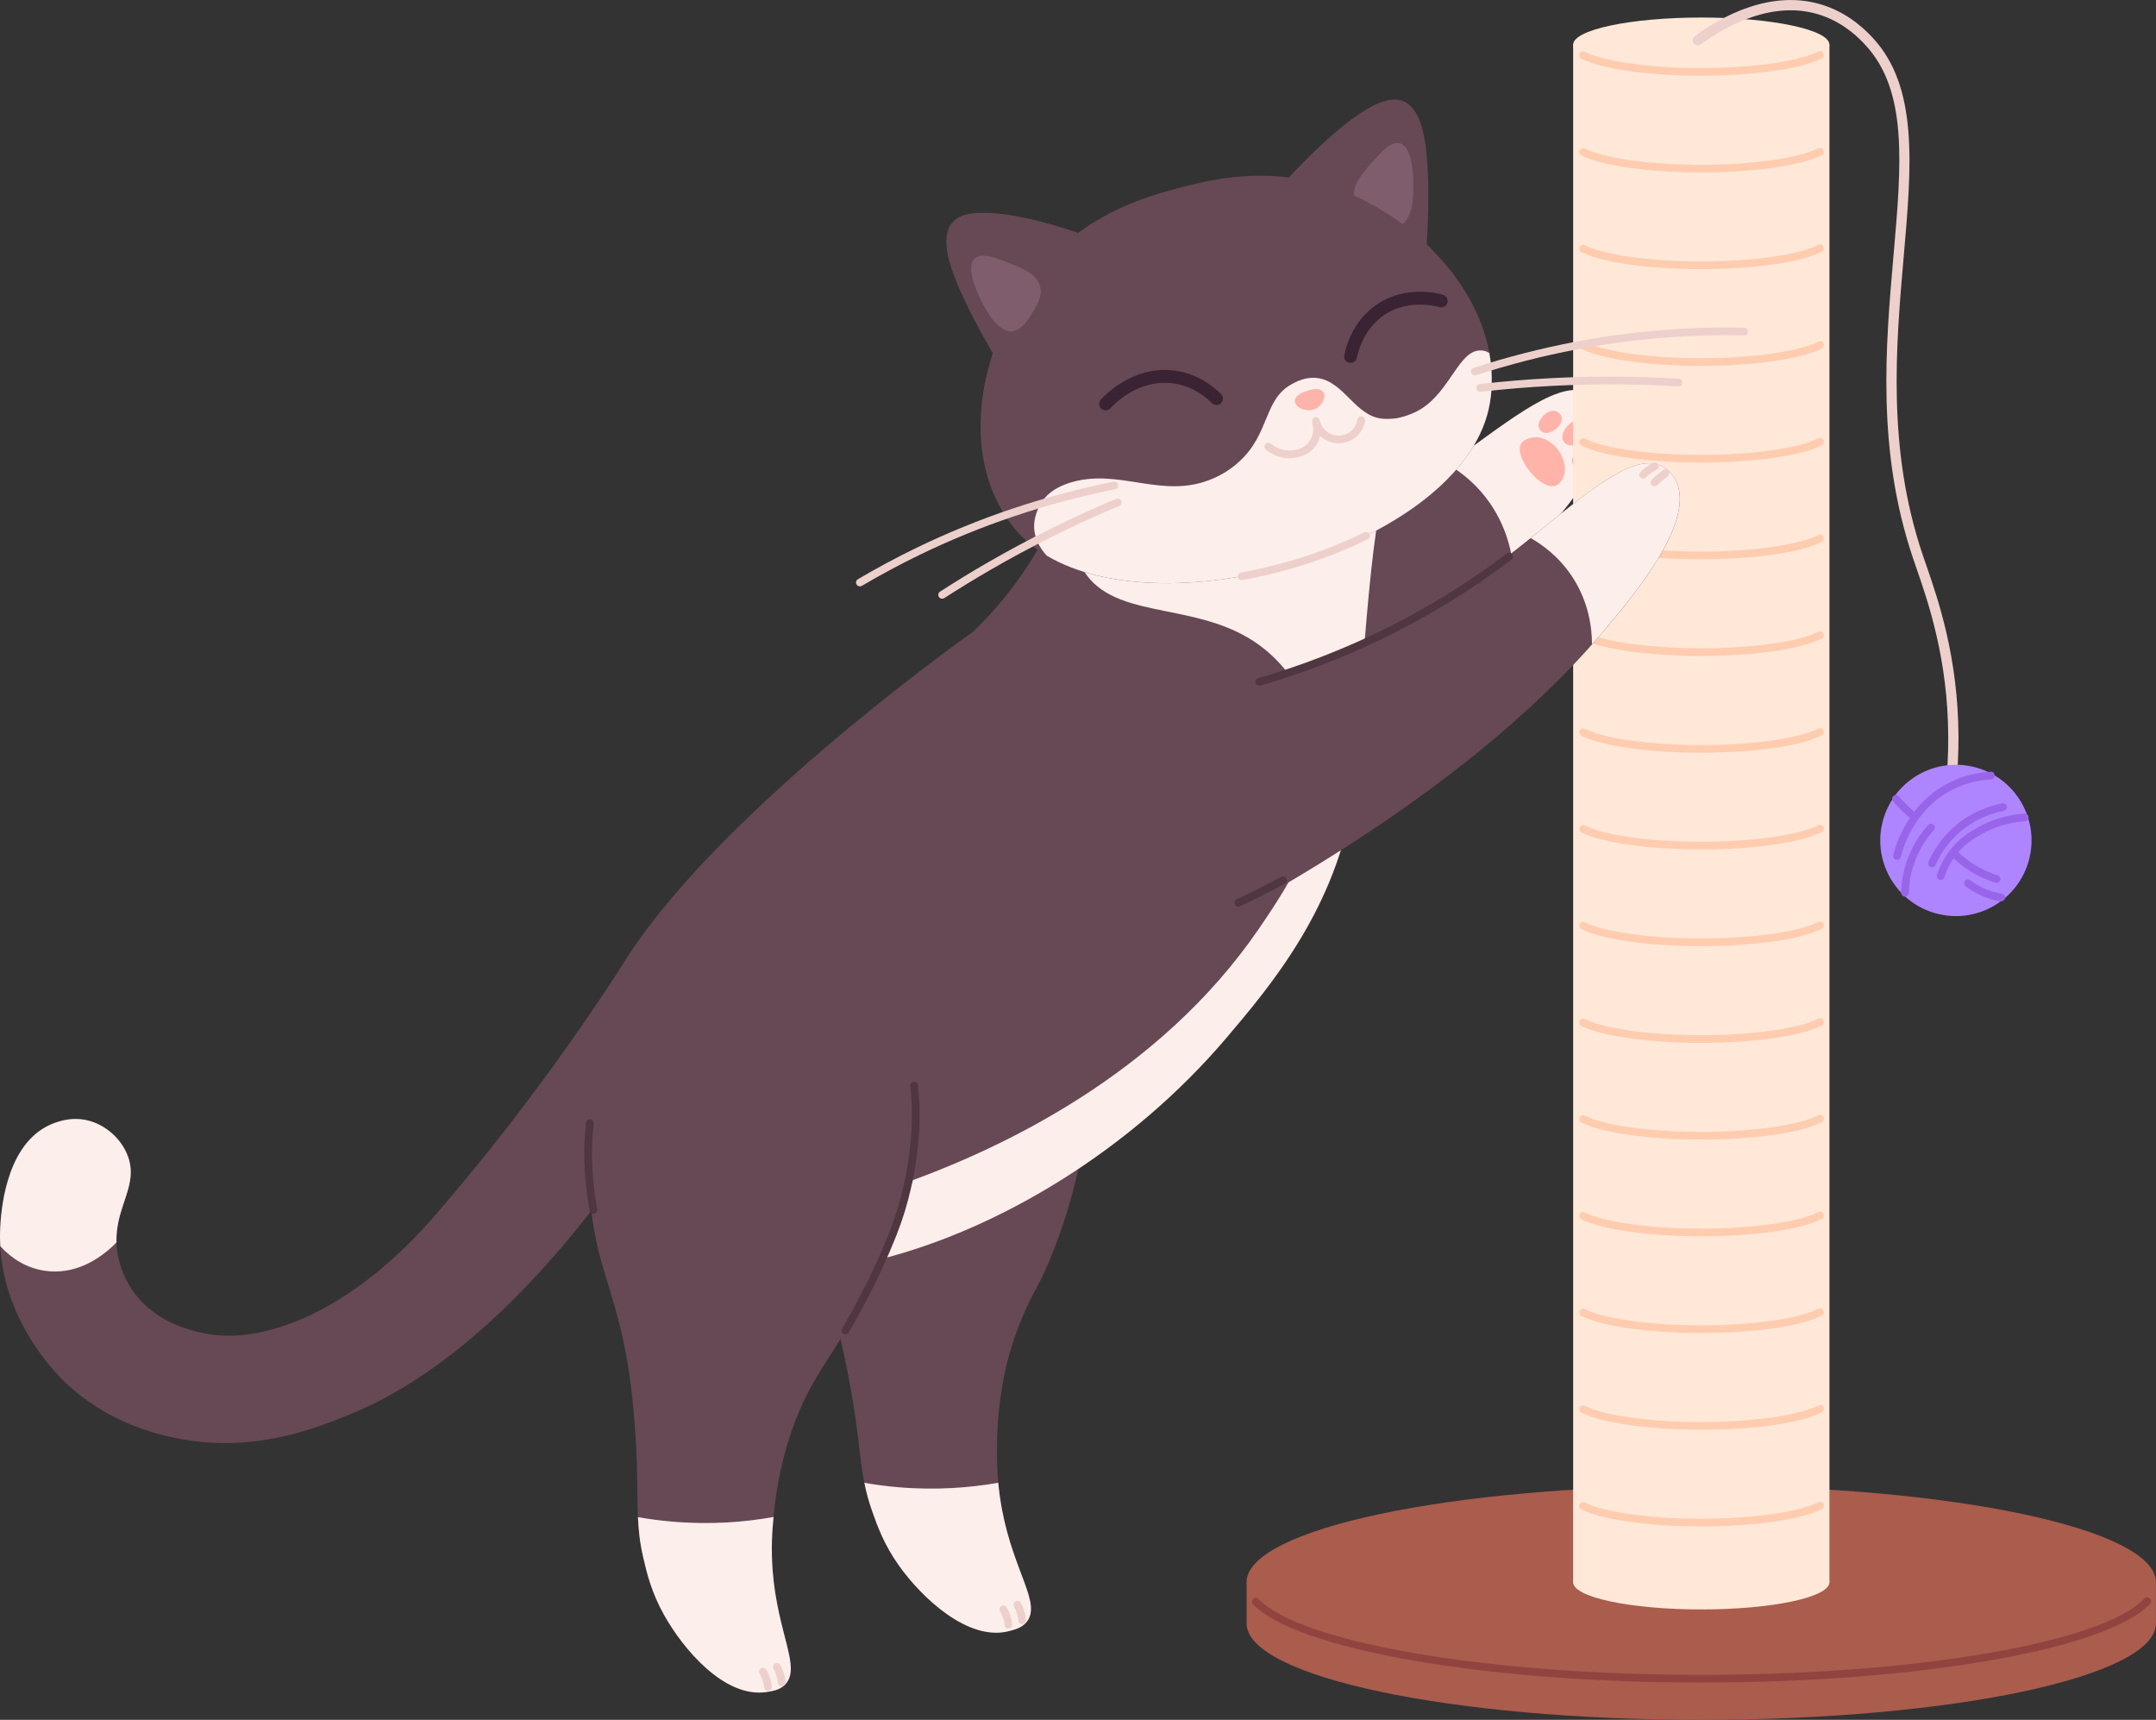 <svg xmlns="http://www.w3.org/2000/svg" id="Layer_2" data-name="Layer 2" viewBox="0 0 609.97 486.47"><rect x="0" y="0" width="609.97" height="486.47" fill="#333333" stroke="none"/><defs><style>      .cls-1 {        fill: #ffccb0;      }      .cls-2 {        fill: #91443f;      }      .cls-3 {        fill: #fceeeb;      }      .cls-4 {        fill: #4f3640;      }      .cls-5 {        fill: #ffe8d7;      }      .cls-6 {        fill: #9865ea;      }      .cls-7 {        fill: #ffb3a9;      }      .cls-8 {        fill: #af85ff;      }      .cls-9 {        fill: #edd0cc;      }      .cls-10 {        fill: #664955;      }      .cls-11 {        fill: #3a2332;      }      .cls-12 {        fill: #aa5c4d;      }      .cls-13 {        fill: #7f5d6d;      }    </style></defs><g id="_Layer_" data-name="&amp;lt;Layer&amp;gt;"><g><g><path class="cls-10" d="M339.41,164.65c24.39-6.16,42.23-15.15,54.43-22.65,25.68-15.79,45.89-36.98,56.35-30.5,1.97,1.22,2.88,2.98,3.27,3.74,5.9,11.69-13.55,32.48-22.5,42.05-13.05,13.95-40.21,39.06-93.03,66.75-12.17-1.94-22.48-9.22-25.72-19.12-4.76-14.58,5.91-34.57,27.19-40.27Z"></path><g><path class="cls-3" d="M419.1,139.19c7.05,8.15,8.58,17.08,8.99,21.11,1.02-1.05,1.99-2.06,2.88-3.01,8.95-9.57,28.39-30.36,22.5-42.05-.39-.76-1.3-2.52-3.27-3.74-8.2-5.08-22.42,6.87-40.55,19.87,2.9,1.69,6.3,4.18,9.45,7.83Z"></path><g><path class="cls-7" d="M433.41,123.77c-.47.1-2.42.49-3.14,1.88-1.9,3.67,5.49,12.95,9.66,11.79,1.22-.34,1.85-1.48,2.14-1.98,1.73-3.09-.06-7.62-2.89-9.92-.58-.47-2.91-2.36-5.77-1.78Z"></path><path class="cls-7" d="M449.59,120.94c-.2-1.01-1.12-1.85-2.07-2.09-2.62-.67-6.06,2.96-5.42,5.35.2.74.79,1.39,1.51,1.65,2.43.91,6.48-2.4,5.98-4.92Z"></path><path class="cls-7" d="M441.83,118.08c-.17-.87-.97-1.6-1.79-1.81-2.26-.58-5.24,2.56-4.68,4.63.17.64.69,1.2,1.31,1.43,2.1.78,5.6-2.07,5.17-4.25Z"></path><path class="cls-7" d="M451.44,128.44c-.11-.88-.84-1.66-1.65-1.94-2.21-.75-5.42,2.15-5.02,4.26.12.65.59,1.25,1.2,1.53,2.04.94,5.74-1.64,5.48-3.85Z"></path></g></g></g><g><g><path class="cls-12" d="M352.68,459.19c0,15.07,57.6,27.28,128.64,27.28s128.64-12.21,128.64-27.28v-11.64c0-15.07-57.6-27.28-128.64-27.28s-128.64,12.21-128.64,27.28v11.64Z"></path><path class="cls-2" d="M481.32,475.92c-61.12,0-114.45-9.3-126.81-22.12-.42-.44-.41-1.13.03-1.54.44-.42,1.13-.41,1.54.03,12,12.43,64.67,21.45,125.24,21.45s113.63-9.08,125.37-21.58c.41-.43,1.11-.46,1.54-.05.44.41.46,1.1.05,1.54-12.12,12.9-65.51,22.27-126.96,22.27Z"></path></g><g><g><rect class="cls-5" x="445.07" y="12.65" width="72.51" height="434.9"></rect><path class="cls-5" d="M517.58,12.65c0,4.25-16.23,7.69-36.26,7.69s-36.25-3.44-36.25-7.69,16.23-7.69,36.25-7.69,36.26,3.44,36.26,7.69Z"></path><path class="cls-5" d="M445.07,447.55c0-4.25,16.23-7.69,36.25-7.69s36.26,3.44,36.26,7.69-16.23,7.69-36.26,7.69-36.25-3.44-36.25-7.69Z"></path></g><g><path class="cls-1" d="M481.32,21.43c-14.76,0-28.06-1.89-33.9-4.81-.54-.27-.76-.93-.49-1.47.27-.54.93-.75,1.46-.49,5.55,2.78,18.47,4.58,32.92,4.58s27.75-1.88,33.1-4.67c.54-.28,1.19-.07,1.47.46.28.53.07,1.19-.46,1.47-5.72,2.99-19.11,4.92-34.11,4.92Z"></path><path class="cls-1" d="M481.32,48.78c-14.76,0-28.06-1.89-33.9-4.81-.54-.27-.76-.93-.49-1.46.27-.54.93-.75,1.46-.49,5.55,2.78,18.47,4.58,32.92,4.58s27.75-1.88,33.1-4.67c.54-.28,1.19-.07,1.47.46.28.53.07,1.19-.46,1.47-5.72,2.99-19.11,4.92-34.11,4.92Z"></path><path class="cls-1" d="M481.32,76.14c-14.76,0-28.06-1.89-33.9-4.81-.54-.27-.76-.93-.49-1.47.27-.54.93-.75,1.46-.49,5.55,2.78,18.47,4.58,32.92,4.58s27.75-1.88,33.1-4.67c.54-.28,1.19-.07,1.47.46.28.53.07,1.19-.46,1.47-5.72,2.99-19.11,4.92-34.11,4.92Z"></path><path class="cls-1" d="M481.32,103.5c-14.76,0-28.06-1.89-33.9-4.81-.54-.27-.76-.93-.49-1.47.27-.54.93-.75,1.46-.49,5.55,2.78,18.47,4.58,32.92,4.58s27.75-1.88,33.1-4.67c.54-.27,1.19-.07,1.47.46.28.53.07,1.19-.46,1.47-5.72,2.99-19.11,4.92-34.11,4.92Z"></path><path class="cls-1" d="M481.32,130.85c-14.76,0-28.06-1.89-33.9-4.81-.54-.27-.76-.93-.49-1.47.27-.54.93-.75,1.46-.49,5.55,2.78,18.47,4.58,32.92,4.58s27.75-1.88,33.1-4.67c.54-.28,1.19-.07,1.47.46.28.53.07,1.19-.46,1.47-5.72,2.99-19.11,4.92-34.11,4.92Z"></path><path class="cls-1" d="M481.32,158.21c-14.76,0-28.06-1.89-33.9-4.81-.54-.27-.76-.93-.49-1.47.27-.54.93-.75,1.46-.49,5.55,2.78,18.47,4.58,32.92,4.58s27.75-1.88,33.1-4.67c.54-.28,1.19-.07,1.47.46.28.53.07,1.19-.46,1.47-5.72,2.99-19.11,4.92-34.11,4.92Z"></path><path class="cls-1" d="M481.32,185.56c-14.76,0-28.06-1.89-33.9-4.81-.54-.27-.76-.93-.49-1.47.27-.54.93-.75,1.46-.49,5.55,2.78,18.47,4.58,32.92,4.58s27.75-1.88,33.1-4.67c.54-.28,1.19-.07,1.47.46.28.53.07,1.19-.46,1.47-5.72,2.99-19.11,4.92-34.11,4.92Z"></path><path class="cls-1" d="M481.32,212.92c-14.76,0-28.07-1.89-33.9-4.81-.54-.27-.76-.92-.49-1.46.27-.54.93-.76,1.46-.49,5.55,2.78,18.47,4.58,32.92,4.58s27.75-1.88,33.1-4.67c.54-.28,1.19-.07,1.47.46.28.53.07,1.19-.46,1.47-5.73,2.99-19.12,4.92-34.11,4.92Z"></path><path class="cls-1" d="M481.32,240.27c-14.76,0-28.07-1.89-33.9-4.81-.54-.27-.76-.92-.49-1.46.27-.54.93-.76,1.46-.49,5.55,2.78,18.47,4.58,32.92,4.58s27.75-1.88,33.1-4.67c.54-.28,1.19-.07,1.47.46.28.53.07,1.19-.46,1.47-5.72,2.99-19.11,4.92-34.11,4.92Z"></path><path class="cls-1" d="M481.32,267.63c-14.76,0-28.07-1.89-33.9-4.81-.54-.27-.76-.92-.49-1.46.27-.54.93-.76,1.46-.49,5.55,2.78,18.47,4.58,32.92,4.58s27.75-1.88,33.1-4.67c.54-.28,1.19-.07,1.47.46.28.53.07,1.19-.46,1.47-5.73,2.99-19.12,4.92-34.11,4.92Z"></path><path class="cls-1" d="M481.32,294.99c-14.76,0-28.07-1.89-33.9-4.81-.54-.27-.76-.92-.49-1.46.27-.54.93-.76,1.46-.49,5.55,2.78,18.47,4.58,32.92,4.58s27.75-1.88,33.1-4.67c.54-.28,1.19-.07,1.47.46.28.53.07,1.19-.46,1.47-5.72,2.99-19.11,4.92-34.11,4.92Z"></path><path class="cls-1" d="M481.32,322.34c-14.76,0-28.07-1.89-33.9-4.81-.54-.27-.76-.92-.49-1.46.27-.54.93-.76,1.46-.49,5.55,2.78,18.47,4.58,32.92,4.58s27.75-1.88,33.1-4.67c.54-.28,1.19-.07,1.47.46.28.53.07,1.19-.46,1.47-5.73,2.99-19.12,4.92-34.11,4.92Z"></path><path class="cls-1" d="M481.32,349.7c-14.76,0-28.07-1.89-33.9-4.81-.54-.27-.76-.92-.49-1.46.27-.54.93-.76,1.46-.49,5.55,2.78,18.47,4.58,32.92,4.58s27.75-1.88,33.1-4.67c.54-.28,1.19-.07,1.47.46.28.53.07,1.19-.46,1.47-5.72,2.99-19.11,4.92-34.11,4.92Z"></path><path class="cls-1" d="M481.32,377.05c-14.76,0-28.07-1.89-33.9-4.81-.54-.27-.76-.92-.49-1.46.27-.54.93-.76,1.46-.49,5.55,2.78,18.47,4.58,32.92,4.58s27.75-1.88,33.1-4.67c.54-.28,1.19-.07,1.47.46.28.53.07,1.19-.46,1.47-5.73,2.99-19.12,4.92-34.11,4.92Z"></path><path class="cls-1" d="M481.32,404.41c-14.75,0-28.06-1.89-33.9-4.81-.54-.27-.76-.92-.49-1.46.27-.54.93-.76,1.46-.49,5.56,2.78,18.48,4.58,32.92,4.58s27.75-1.88,33.1-4.67c.54-.28,1.19-.07,1.47.46.28.53.07,1.19-.46,1.47-5.72,2.99-19.11,4.92-34.11,4.92Z"></path><path class="cls-1" d="M481.32,431.76c-14.76,0-28.07-1.89-33.9-4.81-.54-.27-.76-.92-.49-1.46.27-.54.93-.76,1.46-.49,5.55,2.78,18.47,4.58,32.92,4.58s27.75-1.88,33.1-4.67c.54-.28,1.19-.07,1.47.46.28.53.07,1.19-.46,1.47-5.73,2.99-19.12,4.92-34.11,4.92Z"></path></g></g><g><path class="cls-9" d="M549.66,238.44c-.1,0-.2-.01-.3-.03-.79-.17-1.29-.94-1.12-1.73,2-9.31,2.99-18.82,2.95-28.27-.08-21.99-5.68-38.15-9.03-47.8-.36-1.04-.69-2-.99-2.88-10.25-30.52-7.71-59.72-5.46-85.49,2.27-26.03,4.06-46.59-8-59.55-1.37-1.48-5.55-5.98-12.26-8.31-13.67-4.74-27.31,3.08-34.23,8.16-.64.47-1.56.34-2.04-.31-.47-.65-.34-1.56.31-2.03,7.38-5.42,21.99-13.74,36.91-8.56,7.39,2.57,11.94,7.47,13.44,9.07,12.94,13.91,11,36.1,8.76,61.79-2.22,25.48-4.74,54.36,5.32,84.31.29.87.62,1.82.98,2.85,3.41,9.82,9.11,26.27,9.19,48.74.03,9.66-.98,19.38-3.02,28.89-.15.69-.75,1.15-1.42,1.15Z"></path><g><path class="cls-8" d="M564.13,256.21c-10.21,5.95-23.31,2.49-29.26-7.72-5.95-10.21-2.49-23.31,7.72-29.26,10.21-5.95,23.31-2.49,29.26,7.72,5.95,10.21,2.49,23.31-7.72,29.26Z"></path><g><path class="cls-6" d="M536.7,243.2c-.09,0-.18-.01-.27-.03-.58-.15-.94-.74-.79-1.32.59-2.35,1.44-4.63,2.53-6.78,1.09-2.13,4.38-8.62,11.94-12.96,3.91-2.25,8.44-3.58,13.07-3.83.63-.07,1.12.43,1.15,1.03.03.6-.43,1.12-1.03,1.15-4.3.24-8.48,1.46-12.1,3.54-7,4.03-10.07,10.07-11.08,12.06-1.01,2-1.81,4.13-2.36,6.33-.12.49-.57.82-1.06.82Z"></path><path class="cls-6" d="M549.06,248.91c-.11,0-.22-.02-.33-.05-.57-.18-.89-.8-.71-1.37.78-2.44,1.93-4.7,3.43-6.71,2.89-3.86,6.25-5.72,8.25-6.83,3.97-2.19,8.35-3.48,13.04-3.82.7-.05,1.13.41,1.17,1.01.04.6-.41,1.13-1.01,1.17-4.37.32-8.45,1.51-12.14,3.55-1.85,1.02-4.95,2.74-7.56,6.22-1.36,1.81-2.4,3.85-3.1,6.06-.15.47-.58.76-1.04.76Z"></path><path class="cls-6" d="M538.95,253.59h-.03c-.6-.02-1.08-.52-1.06-1.12.09-3.37.74-6.66,1.94-9.8,1.31-3.43,3.22-6.56,5.69-9.31.4-.45,1.09-.49,1.54-.08.45.4.48,1.09.08,1.54-2.29,2.54-4.06,5.45-5.27,8.62-1.11,2.91-1.71,5.96-1.8,9.08-.02.59-.5,1.06-1.09,1.06Z"></path><path class="cls-6" d="M546.6,245.33c-.15,0-.3-.03-.44-.09-.55-.24-.8-.89-.56-1.44,1.48-3.34,3.52-6.31,6.07-8.82,5.05-4.99,10.84-6.97,14.81-7.77.61-.13,1.17.27,1.29.86.12.59-.27,1.17-.86,1.28-3.67.73-9.03,2.57-13.7,7.17-2.36,2.33-4.24,5.07-5.61,8.15-.18.41-.58.65-1,.65Z"></path><path class="cls-6" d="M564.88,249.73c-.1,0-.21-.01-.32-.05-2.89-.89-5.61-2.19-8.09-3.88-1.57-1.07-3.06-2.3-4.41-3.66-.43-.43-.42-1.12,0-1.54s1.12-.42,1.54,0c1.25,1.26,2.63,2.4,4.09,3.39,2.3,1.56,4.83,2.77,7.5,3.6.58.18.9.79.72,1.36-.14.47-.58.77-1.04.77Z"></path><path class="cls-6" d="M566.19,254.96c-.06,0-.12,0-.18-.01-2.03-.33-3.99-.93-5.83-1.79-1.42-.66-2.79-1.48-4.05-2.43-.48-.36-.58-1.05-.22-1.53.37-.48,1.05-.58,1.53-.22,1.14.86,2.37,1.6,3.66,2.2,1.66.77,3.43,1.32,5.26,1.61.59.1,1,.66.9,1.25-.09.53-.55.92-1.08.92Z"></path><path class="cls-6" d="M541.73,232.15c-.23,0-.46-.07-.66-.22-.84-.64-1.73-1.38-2.63-2.23-1-.94-1.96-1.96-2.87-3.03-.39-.46-.33-1.15.13-1.54.46-.39,1.15-.33,1.54.13.84,1.01,1.75,1.97,2.69,2.85.85.8,1.68,1.49,2.46,2.09.48.36.57,1.05.2,1.53-.21.28-.54.43-.87.43Z"></path></g></g></g></g><g><g><g><path class="cls-10" d="M243.97,257.1c-20.33,9.67-23.57,36.77-24.54,44.82-2.35,19.64,4.03,37.48,5.75,41.97,3.29,8.62,8.35,17.66,12.53,34.6,1,4.05,1.59,7.1,2.25,10.46,4.08,20.96,2.72,26.81,6.77,38.44,1.44,4.14,3.35,9.5,7.63,15.5,6.32,8.87,19.55,21.6,31.26,18.44,1.78-.48,3.57-.97,4.86-2.6,4.16-5.26-3.63-13.97-6.99-31.67-1.48-7.81-1.46-14.01-1.42-18.24.11-13.13,2.66-22.8,3.46-25.65,2.86-10.21,6.8-17.19,8.07-19.56,8.39-15.73,25.65-66.71,3.85-92.9-11.81-14.18-35.83-22.01-53.48-13.61Z"></path><g><path class="cls-3" d="M290.48,458.74c-1.28,1.63-3.09,2.12-4.86,2.59-11.7,3.17-24.95-9.58-31.26-18.45-4.28-6-6.17-11.35-7.63-15.49-1.02-2.91-1.69-5.44-2.18-7.98,2.97.55,6.17.96,9.52,1.25,10.89.93,20.49.12,28.35-1.25.23,2.33.55,4.89,1.08,7.66,3.35,17.7,11.15,26.4,6.99,31.67Z"></path><g><path class="cls-9" d="M285.28,460.67c-.57,0-1.05-.44-1.09-1.01-.03-.42-.1-.89-.22-1.4-.21-.86-.56-1.68-1.03-2.44-.32-.51-.16-1.19.35-1.5.51-.31,1.18-.16,1.5.35.6.96,1.04,2,1.3,3.07.16.65.24,1.25.28,1.77.04.6-.41,1.13-1.01,1.17-.03,0-.05,0-.08,0Z"></path><path class="cls-9" d="M289.2,459.42c-.56,0-1.03-.42-1.09-.99-.07-.67-.19-1.33-.38-1.97-.2-.7-.48-1.39-.83-2.05-.28-.53-.08-1.19.45-1.48.53-.29,1.2-.08,1.48.45.42.8.76,1.63,1,2.46.22.76.38,1.56.45,2.37.06.6-.38,1.13-.98,1.19-.03,0-.07,0-.1,0Z"></path></g></g></g><path class="cls-10" d="M294.37,154.09c-2.01,3.57-4.49,7.48-7.52,11.53-3.93,5.24-7.91,9.56-11.53,13.04-6.57,4.68-74.82,53.8-99.58,94.89-4.7,7.79-12.72,21.5-12.05,39.6.2,5.36.58,16.54,7.74,26.66,9.4,13.29,24.8,16.82,31.7,18.4,40.56,9.3,103.75-17.39,143.92-64.73,12.3-14.5,31.39-36.99,35.91-68.98,1.07-7.57.22-7.9,3.09-42.7,1.73-20.93,3.02-32.79,6.02-47.13,2.1-10.03,4.38-18.17,6.02-23.57-34.57,14.33-69.14,28.66-103.71,42.99Z"></path><path class="cls-3" d="M357.89,183.72c11.26,9.21,14.41,22.13,15.04,24.74,5.22,21.43-7.69,40.94-16.71,54.15-28.43,41.62-73.35,62.13-97.94,71.2-1.46,4.25-3.17,8.73-5.18,13.37-1.38,3.18-2.8,6.17-4.24,9.05,33.9-8.53,71.23-30.98,98.19-62.75,12.3-14.5,31.39-36.99,35.91-68.98,1.07-7.57.22-7.9,3.09-42.7,1.73-20.93,3.02-32.79,6.02-47.13,2.1-10.03,4.38-18.17,6.02-23.57-31.44,13.03-62.87,26.06-94.31,39.09.04,5.87,1.65,9.78,3.64,12.47,9.77,13.19,33.44,7.12,50.47,21.06Z"></path><g><path class="cls-10" d="M179.3,268.01c-20.98,32.93-40.73,57.85-55.85,75.35-5.22,6.04-22.91,26.06-46.15,32.59-8.85,2.49-15.9,2.25-21.89.65-3.12-.84-12.3-3.29-18.04-11.77-.94-1.38-2.92-4.58-3.91-9.17-2.77-12.85,6.22-19.18,2.72-28.62-1.81-4.88-6.31-8.83-11.24-10.08-5.77-1.46-10.74,1.17-11.79,1.73C1.28,324.94.27,343.44.07,347.14c-1.32,24.27,15.74,41.33,17.98,43.49,12.28,11.9,26.27,15,31.67,16.12,21.78,4.53,39.75-2.8,49.36-6.72,53.36-21.76,93.22-93.92,98.62-103.92,5.48-14.42,1.37-27.05-5.73-30.04-4.66-1.96-10.04.47-12.68,1.94Z"></path><path class="cls-3" d="M32.96,351.42c-4.92,5.06-12.11,9.29-20.43,8-5.09-.79-9.23-3.41-12.43-6.9-.12-1.75-.12-3.55-.03-5.39.2-3.7,1.22-22.18,13.07-28.47,1.05-.55,6.03-3.17,11.79-1.72,4.92,1.22,9.43,5.18,11.24,10.07,3.11,8.32-3.55,14.26-3.2,24.39Z"></path></g><g><path class="cls-10" d="M197.83,271.03c-21.49,8.83-27.09,32.46-29.28,41.88-4.48,19.26-.08,37.7,1.14,42.34,2.33,8.92,6.37,18.47,8.68,35.76.55,4.13.81,7.23,1.09,10.65,1.77,21.28-.22,26.95,2.54,38.95.98,4.27,2.3,9.81,5.89,16.24,5.31,9.5,17.07,23.61,29.06,21.74,1.82-.28,3.66-.57,5.12-2.05,4.71-4.77-2.09-14.29-3.49-32.24-.62-7.93.08-14.09.58-18.29,1.55-13.04,5.13-22.38,6.24-25.12,3.42-8.52,7.06-13.71,10.15-18.56,8.49-13.34,16.27-29.55,19.53-40.4,1.24-4.14,12.69-42.3-9.78-62.76-12.15-11.06-31.65-14.62-47.47-8.12Z"></path><g><path class="cls-3" d="M222.08,476.52c-1.46,1.48-3.29,1.78-5.12,2.07-11.99,1.86-23.75-12.25-29.05-21.74-3.61-6.43-4.92-11.96-5.91-16.24-.99-4.28-1.34-7.77-1.51-11.47,3,.52,6.23.96,9.61,1.25,11.06.96,20.84.12,28.76-1.31-.41,3.93-.73,9.02-.26,15.22,1.4,17.96,8.21,27.45,3.49,32.22Z"></path><g><path class="cls-9" d="M217.25,478.28c-.57,0-1.05-.44-1.09-1.01-.03-.41-.1-.89-.22-1.41-.21-.86-.56-1.68-1.03-2.44-.32-.51-.17-1.19.34-1.5.51-.32,1.19-.17,1.5.34.6.95,1.03,1.98,1.31,3.07.16.65.24,1.25.28,1.77.04.6-.41,1.13-1.01,1.17-.03,0-.05,0-.08,0Z"></path><path class="cls-9" d="M221.18,477.03c-.56,0-1.03-.42-1.09-.99-.07-.66-.19-1.32-.38-1.97-.21-.71-.49-1.4-.84-2.05-.28-.53-.08-1.19.45-1.48.53-.28,1.19-.08,1.48.45.41.78.75,1.61,1,2.46.23.78.38,1.58.46,2.37.06.6-.38,1.13-.98,1.19-.03,0-.07,0-.11,0Z"></path></g></g></g><g><path class="cls-10" d="M362.44,190.57c24.06-7.35,41.43-17.21,53.25-25.3,24.87-17.04,44.02-39.19,54.78-33.24,2.02,1.12,3.03,2.83,3.45,3.58,6.47,11.38-11.93,33.11-20.4,43.1-12.34,14.57-38.24,41-89.63,71.26-12.25-1.34-22.91-8.1-26.63-17.83-5.47-14.32,4.2-34.82,25.18-41.56Z"></path><g><path class="cls-3" d="M453.51,178.69c-.96,1.14-1.98,2.33-3.11,3.58,0-4.6-.87-12.02-5.68-19.27-3.87-5.79-8.62-9.08-11.67-10.8,16.47-13.22,29.31-24.65,37.43-20.17,2.01,1.11,3.03,2.82,3.43,3.55,6.46,11.41-11.93,33.12-20.4,43.11Z"></path><g><path class="cls-9" d="M464.89,135.38c-.27,0-.55-.1-.76-.31-.43-.42-.44-1.11-.03-1.54.63-.66,1.34-1.24,2.11-1.74.54-.36,1.06-.64,1.54-.86.55-.25,1.2-.02,1.45.53.26.55.02,1.2-.53,1.45-.39.18-.82.41-1.27.7-.63.41-1.21.9-1.73,1.43-.21.22-.5.33-.78.33Z"></path><path class="cls-9" d="M468.07,137.55c-.29,0-.58-.12-.79-.34-.41-.44-.4-1.13.04-1.54.49-.46,1.02-.94,1.59-1.42.56-.47,1.11-.9,1.64-1.3.48-.35,1.16-.26,1.53.23.36.48.26,1.17-.23,1.53-.5.37-1.01.77-1.54,1.21-.54.45-1.04.9-1.5,1.33-.21.2-.48.3-.75.3Z"></path></g></g></g><g><path class="cls-4" d="M167.89,343.33c-.52,0-.97-.37-1.07-.89-1.1-5.9-2.17-15.01-1.01-24.88.07-.6.62-1.03,1.21-.95.6.07,1.03.61.96,1.21-1.13,9.6-.09,18.47.98,24.23.11.59-.28,1.16-.87,1.27-.07.01-.13.02-.2.02Z"></path><path class="cls-4" d="M239.19,377.45c-.19,0-.38-.05-.55-.15-.52-.3-.7-.97-.39-1.49,6.98-11.92,13.03-25.03,15.78-34.2,1.64-5.47,5.26-19.75,3.49-34.43-.07-.6.36-1.14.95-1.21.62-.09,1.14.36,1.21.95,1.82,15.09-1.89,29.72-3.57,35.31-2.8,9.33-8.93,22.62-16,34.68-.2.35-.57.54-.94.54Z"></path><path class="cls-4" d="M356.27,193.96c-.47,0-.91-.31-1.05-.79-.17-.58.17-1.19.74-1.35,11.37-3.29,22.54-7.54,33.2-12.64,13.06-6.25,25.56-13.86,37.14-22.61.48-.36,1.17-.27,1.53.21.36.48.27,1.17-.21,1.53-11.7,8.84-24.32,16.52-37.51,22.84-10.77,5.15-22.06,9.45-33.54,12.77-.1.03-.2.04-.3.04Z"></path><path class="cls-4" d="M350.36,256.46c-.41,0-.8-.23-.99-.63-.26-.55-.02-1.2.53-1.45,2.51-1.17,5.07-2.43,7.68-3.77,1.67-.86,3.3-1.72,4.89-2.58.54-.29,1.19-.09,1.48.43.29.53.09,1.19-.43,1.48-1.6.88-3.25,1.75-4.94,2.61-2.63,1.35-5.22,2.62-7.75,3.8-.15.07-.31.1-.46.1Z"></path></g></g><g><g><g><path class="cls-10" d="M403.33,73.79c.25-3.07,2.41-30.31-1.8-39.94-.55-1.27-1.81-4.15-4.61-5.27-1-.4-3.34-1.04-7.67.95-9.7,4.45-23.37,19.28-25.8,21.95,13.29,7.44,26.59,14.88,39.88,22.32Z"></path><path class="cls-13" d="M383.25,56.17c-.9-3.56,2.01-6.91,4.72-10.02,2.53-2.91,5.5-6.32,8.08-5.6,3.65,1.02,3.79,9.54,3.82,11.25.04,2.54.18,10.28-3.81,11.88-2.45.99-5.38-.78-7.54-2.08-2.12-1.28-4.6-2.77-5.27-5.44Z"></path></g><path class="cls-10" d="M296.02,73.94c-16.83,18.26-24.6,48.21-13.26,69.14.96,1.77,2.94,5.36,6.54,8.89,29.69,29.15,119.77,5.58,131.39-34.37,1.41-4.85,1.38-8.94,1.35-10.96-.37-23.8-21.83-46.09-45.42-53.79-18.87-6.16-35.36-1.75-43.43.41-8,2.14-24.02,6.42-37.15,20.67Z"></path><g><path class="cls-10" d="M284.56,106c-1.63-2.61-16.07-25.82-16.76-36.3-.09-1.38-.3-4.52,1.67-6.8,1.56-1.81,4-2.52,7.25-2.68,10.2-.51,25.05,4.51,29.15,5.95l-21.31,39.84Z"></path><path class="cls-13" d="M294.3,81.13c-.84-3.58-4.96-5.21-8.79-6.73-3.59-1.42-7.79-3.09-9.75-1.26-2.77,2.58,1.01,10.21,1.78,11.75,1.13,2.28,4.57,9.21,8.84,8.81,2.63-.25,4.42-3.16,5.74-5.31,1.29-2.11,2.81-4.58,2.19-7.25Z"></path></g><path class="cls-3" d="M420.68,117.62c-10.83,37.23-89.8,60.22-124.52,39.56,0,0-.03.03-.03-.03-2.12-2.27-3.43-5.01-3.55-7.8-.17-4.05,2.1-7.34,2.3-7.6,1.92-2.74,4.72-4.16,7.45-5.09,14.12-4.66,26.63,4.98,40.98-1.37,1.25-.55,4.22-1.89,7.28-4.72,8.73-7.98,6.87-17.55,14.87-21.92,1.25-.67,3.93-2.15,7.25-1.72,7.57.93,10.68,10.83,18.43,11.5,1.89.17,3.9-.12,3.9-.12.15-.03,3.64-.58,6.93-2.59,8.24-5.06,10.8-16.53,16.74-16.59.32-.03,1.48-.03,2.59.7,0,0,.03,0,.06.06.41,2.24.64,4.48.67,6.75.03,2.01.06,6.11-1.34,10.97Z"></path><g><path class="cls-9" d="M243.28,165.86c-.37,0-.74-.19-.94-.54-.3-.52-.13-1.19.39-1.49,5.3-3.13,10.78-6.07,16.31-8.76,17.64-8.57,36.49-14.91,56.03-18.83.61-.12,1.17.26,1.28.86.12.59-.26,1.17-.85,1.28-19.36,3.89-38.03,10.16-55.5,18.65-5.48,2.66-10.91,5.58-16.16,8.68-.17.1-.36.15-.55.15Z"></path><path class="cls-9" d="M266.55,169.35c-.36,0-.71-.18-.92-.5-.33-.51-.18-1.18.33-1.51,4.28-2.76,8.67-5.44,13.05-7.98,11.79-6.83,24.16-12.98,36.79-18.27.56-.23,1.19.03,1.43.58.23.56-.03,1.2-.58,1.43-12.54,5.26-24.83,11.37-36.54,18.15-4.35,2.52-8.71,5.19-12.96,7.93-.18.12-.39.17-.59.17Z"></path></g><g><path class="cls-9" d="M417.24,106.19c-.46,0-.89-.29-1.04-.75-.19-.57.13-1.19.7-1.38,18.96-6.15,38.5-9.86,58.07-11.02,6.13-.36,12.36-.48,18.51-.35.6.01,1.08.51,1.07,1.11-.01.6-.53,1.13-1.11,1.07-6.09-.13-12.26-.01-18.34.35-19.39,1.15-38.74,4.83-57.53,10.92-.11.04-.22.05-.34.05Z"></path><path class="cls-9" d="M418.77,110.82c-.55,0-1.02-.41-1.08-.97-.07-.6.36-1.14.96-1.21,13.59-1.56,27.4-2.26,41.03-2.08,5.09.07,10.23.26,15.28.57.6.04,1.06.55,1.02,1.16-.03.6-.52,1.07-1.15,1.02-5.02-.31-10.13-.5-15.18-.56-13.51-.17-27.25.52-40.75,2.07-.04,0-.09,0-.12,0Z"></path></g><g><path class="cls-7" d="M374.4,110.98c-.88-1.39-2.89-.97-4.56-.44h0c-1.53.49-3.56,1.33-3.47,2.99,0,0,0,0,0,0,.04.67.46,1.3,1.17,1.76.96.63,2.55,1.02,4.03.56.07-.02.13-.04.2-.07,1.44-.53,2.42-1.8,2.77-2.83.25-.74.2-1.44-.14-1.97Z"></path><path class="cls-9" d="M364.78,129.62c-3.26,0-5.69-1.66-6.66-2.45-.47-.38-.54-1.07-.16-1.54.38-.47,1.07-.54,1.54-.16.69.56,3.17,2.35,6.37,1.88.79-.11,3.18-.46,4.63-2.56,1.31-1.89,1.06-4.01.85-4.95-.05-.16-.09-.33-.13-.5-.13-.57.22-1.15.78-1.3.57-.15,1.15.17,1.32.73.03.1.08.27.13.48.57,1.86,2.02,3.3,3.89,3.78,1.9.5,3.98-.08,5.3-1.46.93-.97,1.27-2.11,1.39-2.89.1-.59.67-1,1.25-.91.6.09,1,.65.91,1.25-.17,1.09-.65,2.67-1.97,4.05-1.86,1.95-4.77,2.76-7.43,2.07-1.26-.33-2.39-.97-3.31-1.83-.2.88-.57,1.82-1.19,2.71-2,2.88-5.1,3.33-6.12,3.48-.48.07-.94.1-1.39.1Z"></path></g><g><path class="cls-11" d="M382.09,102.65c-.12,0-.25-.01-.38-.04-.98-.21-1.61-1.17-1.4-2.16.73-3.46,2.51-8.43,6.86-12.44,8.65-7.99,19.86-4.99,21.1-4.62.96.29,1.51,1.3,1.23,2.26-.28.96-1.3,1.51-2.26,1.23-1.05-.31-10.44-2.83-17.61,3.8-3.83,3.54-5.26,8.11-5.76,10.52-.18.86-.93,1.44-1.78,1.44Z"></path><path class="cls-11" d="M312.78,116.07c-.43,0-.87-.15-1.21-.46-.75-.67-.81-1.82-.14-2.57.92-1.02,9.3-9.94,21.22-8.17,6.36.94,10.76,4.53,12.81,6.59.71.71.71,1.86,0,2.57-.71.71-1.86.71-2.57,0-1.74-1.74-5.45-4.78-10.77-5.56-10.05-1.49-17.19,6.13-17.97,7-.36.4-.86.61-1.36.61Z"></path></g></g><path class="cls-9" d="M351.31,164.1c-.52,0-.98-.37-1.07-.9-.1-.59.29-1.16.88-1.27,12.25-2.19,24.32-6.13,34.88-11.37.54-.26,1.19-.05,1.46.49.27.54.05,1.2-.49,1.46-10.75,5.33-23.02,9.33-35.47,11.56-.07.01-.13.02-.19.02Z"></path></g></g></g></g></svg>